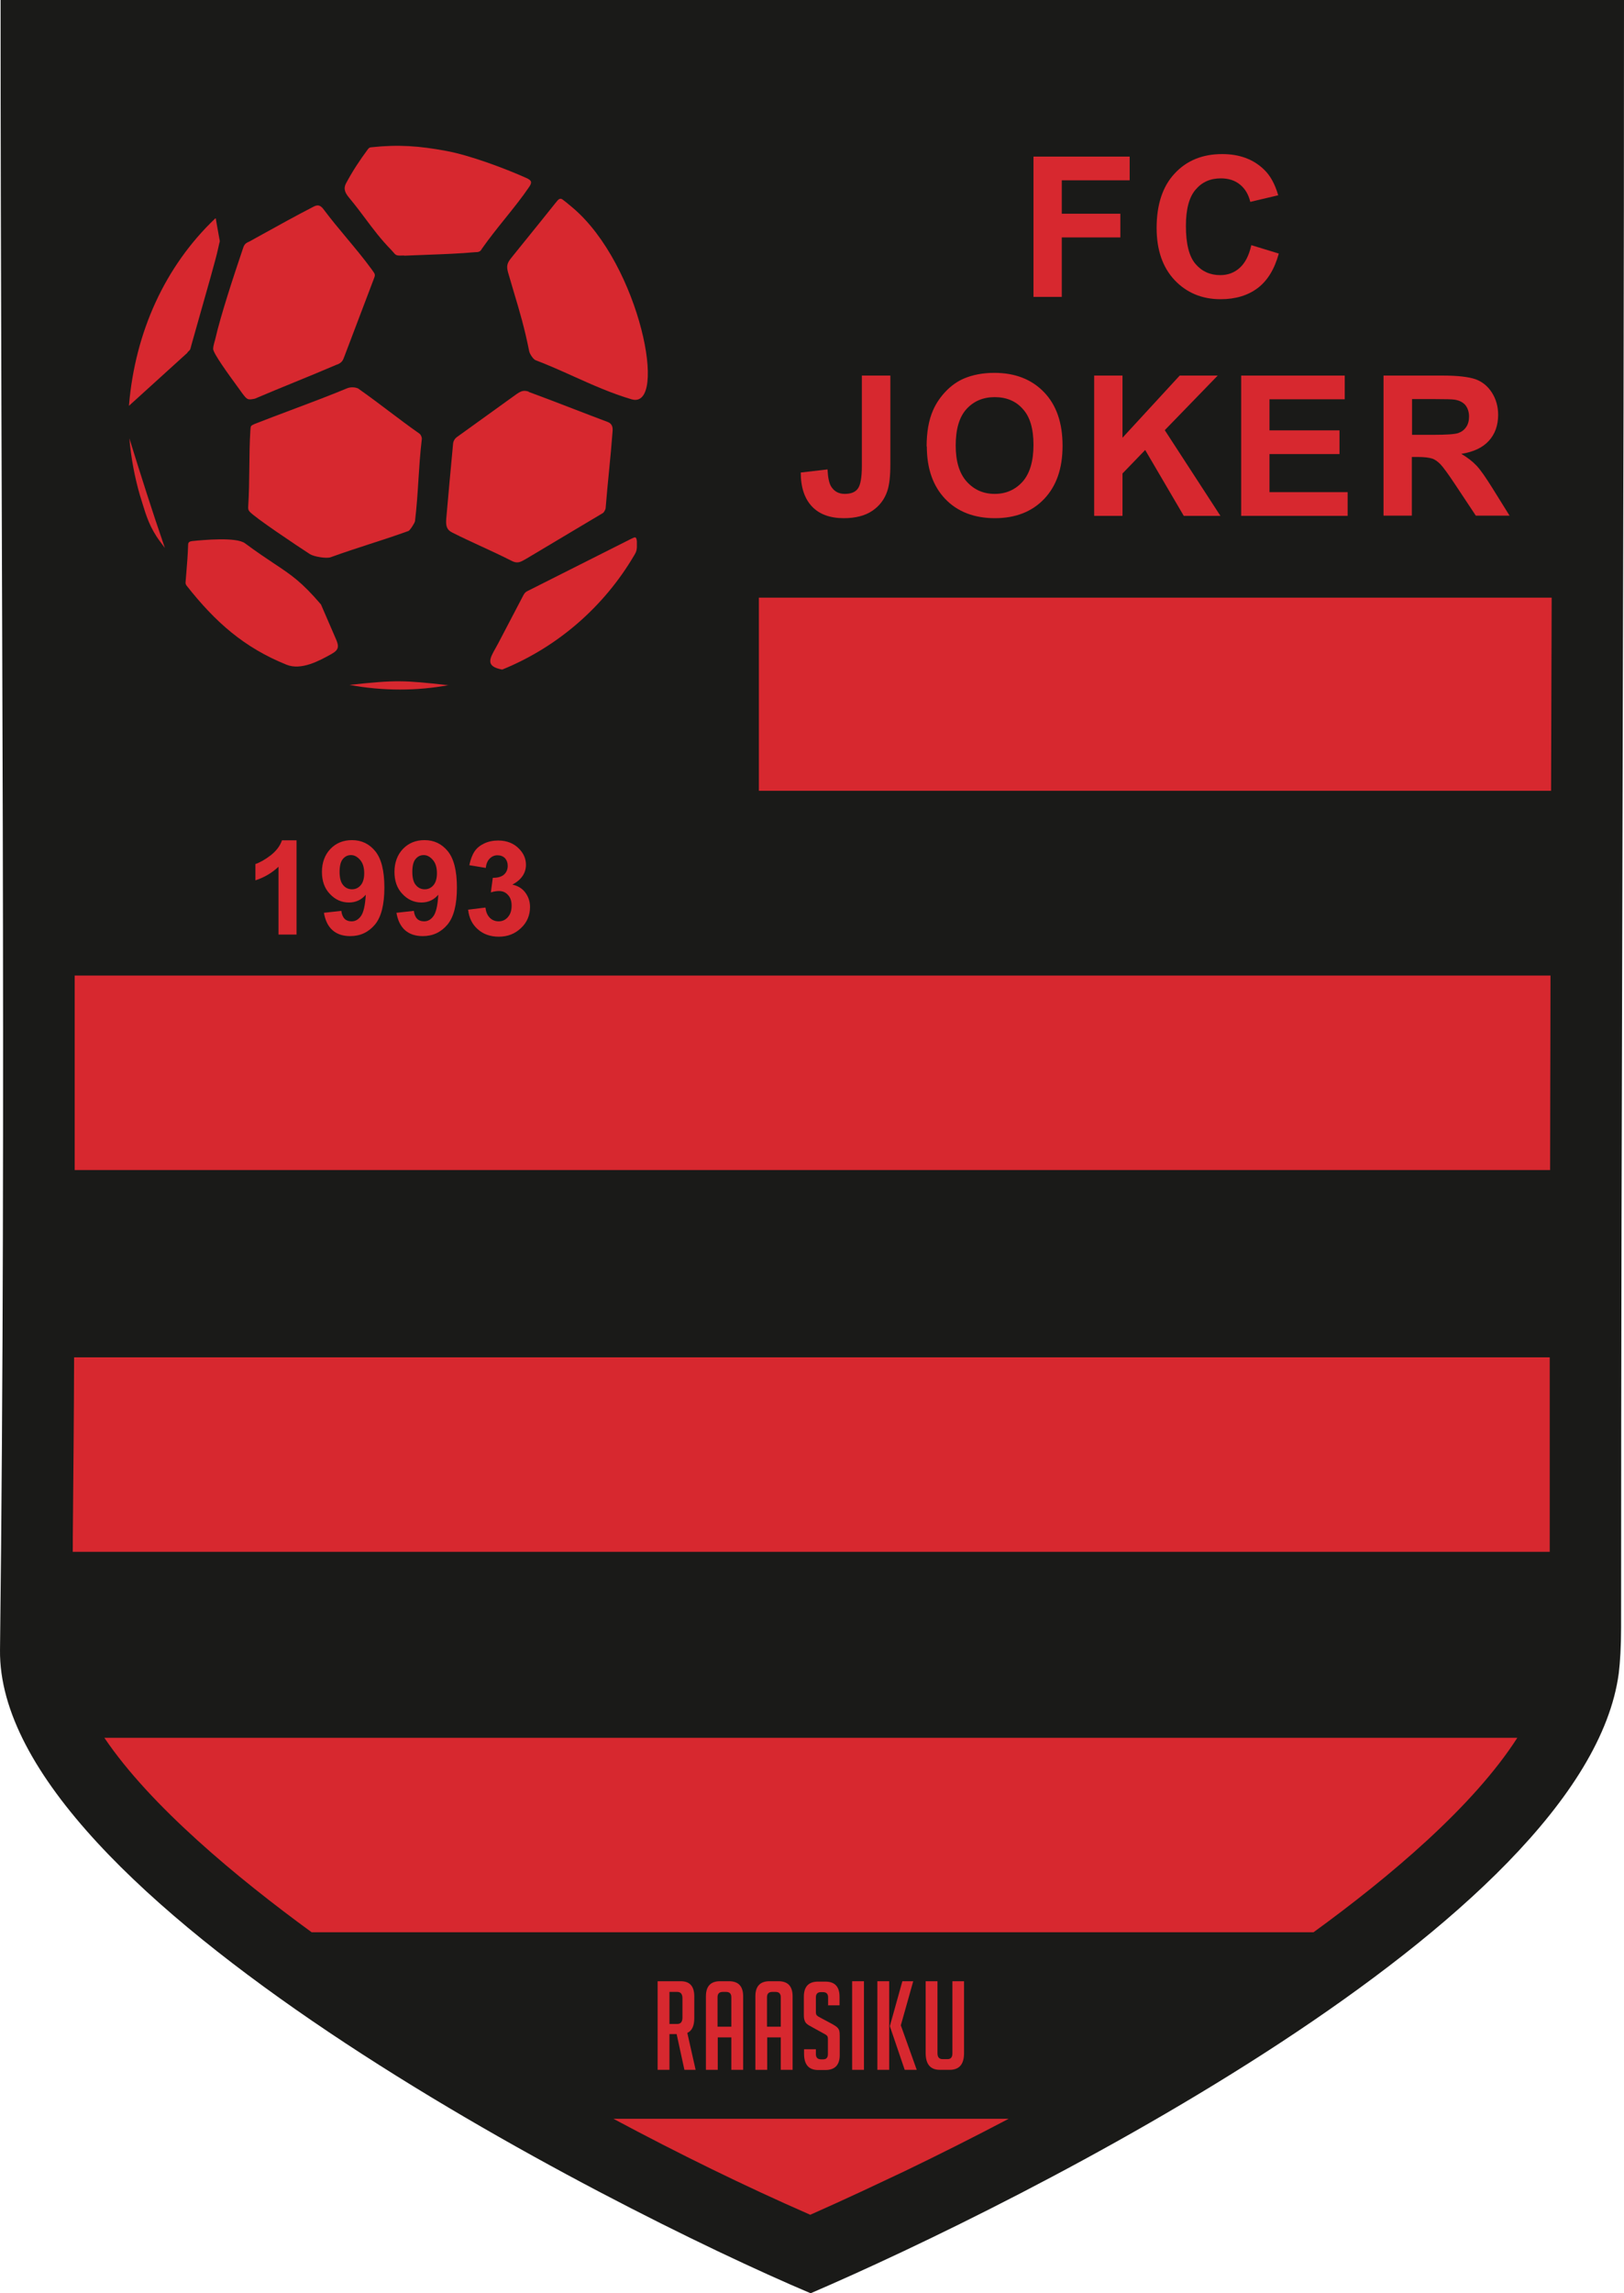 <?xml version="1.0" encoding="UTF-8"?> <svg xmlns="http://www.w3.org/2000/svg" width="170" height="240" viewBox="0 0 170 240" fill="none"><path fill-rule="evenodd" clip-rule="evenodd" d="M0.062 0H170C170 56.772 169.695 113.585 169.695 170.336C169.695 172.309 169.594 173.935 169.452 175.115C165.98 201.081 106.702 230.606 84.858 240C63.806 231.094 -0.303 198.478 0.001 172.675C0.691 115.252 0.062 57.463 0.062 0Z" fill="#1A1A18"></path><path d="M48.987 95.203L50.814 94.979C50.875 95.447 51.017 95.793 51.281 96.057C51.525 96.301 51.849 96.423 52.194 96.423C52.58 96.423 52.905 96.281 53.169 95.975C53.433 95.671 53.555 95.284 53.555 94.776C53.555 94.308 53.433 93.922 53.169 93.657C52.925 93.373 52.6 93.251 52.235 93.251C51.992 93.251 51.707 93.291 51.383 93.393L51.586 91.868C52.093 91.868 52.479 91.766 52.743 91.543C53.007 91.319 53.149 90.994 53.149 90.607C53.149 90.282 53.047 90.018 52.864 89.814C52.661 89.611 52.398 89.509 52.073 89.509C51.748 89.509 51.484 89.631 51.261 89.855C51.037 90.079 50.895 90.404 50.855 90.831L49.129 90.546C49.251 89.957 49.434 89.469 49.677 89.103C49.921 88.737 50.266 88.472 50.692 88.269C51.119 88.066 51.606 87.964 52.154 87.964C53.067 87.964 53.819 88.269 54.367 88.859C54.834 89.347 55.057 89.896 55.057 90.506C55.057 91.36 54.59 92.071 53.636 92.58C54.204 92.702 54.651 92.966 54.976 93.393C55.3 93.82 55.483 94.329 55.483 94.918C55.483 95.772 55.179 96.525 54.549 97.114C53.92 97.724 53.149 98.029 52.215 98.029C51.322 98.029 50.591 97.765 50.022 97.257C49.434 96.748 49.109 96.077 49.007 95.243M45.739 91.4C45.739 90.79 45.597 90.323 45.312 89.997C45.028 89.672 44.724 89.489 44.358 89.489C43.993 89.489 43.729 89.631 43.506 89.896C43.282 90.16 43.161 90.607 43.161 91.238C43.161 91.868 43.282 92.336 43.526 92.62C43.77 92.925 44.094 93.068 44.46 93.068C44.825 93.068 45.13 92.925 45.373 92.641C45.617 92.356 45.739 91.929 45.739 91.38V91.4ZM41.496 95.528L43.323 95.325C43.364 95.691 43.486 95.975 43.668 96.159C43.851 96.341 44.094 96.423 44.399 96.423C44.785 96.423 45.109 96.24 45.373 95.874C45.637 95.508 45.82 94.776 45.881 93.637C45.414 94.186 44.825 94.451 44.115 94.451C43.343 94.451 42.673 94.145 42.125 93.556C41.557 92.966 41.293 92.193 41.293 91.238C41.293 90.282 41.597 89.448 42.186 88.838C42.775 88.228 43.526 87.923 44.44 87.923C45.434 87.923 46.246 88.31 46.876 89.082C47.505 89.855 47.83 91.116 47.83 92.885C47.83 94.654 47.505 95.975 46.835 96.769C46.165 97.562 45.312 97.968 44.257 97.968C43.486 97.968 42.876 97.765 42.41 97.358C41.943 96.952 41.638 96.341 41.496 95.508V95.528ZM38.126 91.4C38.126 90.79 37.984 90.323 37.7 89.997C37.416 89.672 37.111 89.489 36.746 89.489C36.38 89.489 36.116 89.631 35.893 89.896C35.67 90.16 35.548 90.607 35.548 91.238C35.548 91.868 35.67 92.336 35.913 92.62C36.157 92.925 36.482 93.068 36.847 93.068C37.212 93.068 37.517 92.925 37.761 92.641C38.004 92.356 38.126 91.929 38.126 91.38V91.4ZM33.904 95.528L35.731 95.325C35.771 95.691 35.893 95.975 36.076 96.159C36.258 96.341 36.502 96.423 36.806 96.423C37.192 96.423 37.517 96.24 37.781 95.874C38.045 95.508 38.228 94.776 38.288 93.637C37.822 94.186 37.233 94.451 36.522 94.451C35.751 94.451 35.081 94.145 34.533 93.556C33.964 92.966 33.7 92.193 33.7 91.238C33.7 90.282 34.005 89.448 34.594 88.838C35.182 88.228 35.934 87.923 36.847 87.923C37.842 87.923 38.654 88.31 39.283 89.082C39.913 89.855 40.237 91.116 40.237 92.885C40.237 94.654 39.913 95.975 39.243 96.769C38.573 97.562 37.72 97.968 36.664 97.968C35.893 97.968 35.284 97.765 34.817 97.358C34.35 96.952 34.046 96.341 33.904 95.508V95.528ZM31.021 97.806H29.153V90.709C28.463 91.36 27.671 91.827 26.737 92.132V90.424C27.224 90.262 27.752 89.957 28.341 89.509C28.91 89.062 29.316 88.533 29.518 87.944H31.041V97.806H31.021Z" fill="#D7282F"></path><path d="M44.619 26.668C43.874 26.696 43.105 26.724 42.308 26.759V26.739C41.491 26.772 41.463 26.739 41.196 26.427C41.132 26.352 41.054 26.26 40.947 26.149C39.857 25.032 39.084 23.998 38.273 22.914C37.756 22.222 37.224 21.509 36.583 20.741C36.197 20.273 35.893 19.826 36.218 19.195C36.928 17.873 37.598 16.857 38.512 15.616C38.613 15.494 38.694 15.413 38.877 15.413C41.679 15.108 43.911 15.271 46.733 15.799C49.169 16.247 52.823 17.609 55.097 18.626C55.625 18.87 55.747 19.053 55.381 19.581C54.648 20.662 53.779 21.743 52.893 22.846C52.062 23.88 51.215 24.935 50.448 26.027C50.286 26.353 50.083 26.393 49.718 26.393C48.144 26.538 46.456 26.6 44.619 26.668Z" fill="#D7282F"></path><path d="M60.003 39.373L60.009 39.376C61.992 40.267 63.98 41.16 66.101 41.786C69.978 42.945 67.014 27.715 59.949 21.737L59.78 21.596C59.558 21.409 59.177 21.091 58.894 20.883C58.609 20.669 58.418 20.907 58.225 21.148L58.143 21.249C57.185 22.452 56.187 23.687 55.203 24.904L54.105 26.262L53.493 27.024C53.067 27.552 53.006 27.878 53.188 28.528C53.405 29.288 53.611 29.978 53.809 30.639L53.823 30.684L53.829 30.704C54.402 32.62 54.907 34.309 55.401 36.784C55.463 37.048 55.808 37.597 56.071 37.699C57.405 38.206 58.703 38.789 60.003 39.373Z" fill="#D7282F"></path><path d="M40.734 43.047C39.704 42.269 38.674 41.491 37.558 40.708H37.577C37.273 40.505 36.705 40.485 36.359 40.627C34.432 41.426 32.423 42.181 30.448 42.922L30.428 42.93C29.145 43.412 27.876 43.889 26.655 44.368C26.248 44.554 26.246 44.57 26.219 44.928L26.209 45.039C26.128 46.277 26.113 47.636 26.099 48.993C26.083 50.356 26.067 51.716 25.985 52.949C25.966 53.193 25.966 53.356 26.128 53.539C26.615 54.129 31.122 57.138 32.441 57.992C32.848 58.256 34.188 58.48 34.613 58.317C36.188 57.75 37.456 57.34 38.73 56.927C39.969 56.526 41.214 56.123 42.754 55.572C42.917 55.511 43.424 54.718 43.444 54.535C43.627 52.977 43.714 51.612 43.801 50.245V50.214C43.887 48.862 43.974 47.505 44.155 45.955C44.176 45.771 44.054 45.487 43.911 45.385C42.795 44.602 41.765 43.825 40.734 43.047Z" fill="#D7282F"></path><path d="M60.072 42.809C58.495 42.202 56.918 41.594 55.341 41.013L55.361 40.993C54.833 40.81 54.569 40.912 54.082 41.237C53.049 41.978 52.016 42.724 50.982 43.47L50.977 43.474C50.168 44.057 49.359 44.641 48.551 45.221L47.87 45.71C47.606 45.893 47.443 46.158 47.424 46.483C47.159 49.309 46.956 51.526 46.713 54.291C46.672 54.942 46.692 55.41 47.342 55.735C48.445 56.288 49.405 56.73 50.363 57.172C51.38 57.64 52.394 58.107 53.574 58.704C54.166 59.009 54.505 58.813 55.015 58.518L55.117 58.46C56.809 57.448 58.31 56.553 59.858 55.631L63.096 53.702C63.218 53.641 63.4 53.315 63.4 53.153C63.515 51.728 63.639 50.465 63.759 49.239C63.894 47.858 64.023 46.525 64.131 45.06C64.151 44.673 64.05 44.328 63.623 44.165C62.44 43.721 61.256 43.265 60.072 42.809Z" fill="#D7282F"></path><path d="M35.284 38.146C33.789 38.789 32.31 39.395 30.829 40.001C29.453 40.564 28.074 41.128 26.677 41.725C25.946 41.867 25.885 41.867 25.357 41.156C25.253 41.008 25.089 40.783 24.89 40.51C23.963 39.241 22.278 36.934 22.312 36.499C22.322 36.306 22.367 36.101 22.416 35.915L22.48 35.687L22.512 35.572L22.535 35.483C23.104 32.981 24.505 28.752 25.357 26.231L25.396 26.111C25.547 25.653 25.602 25.482 26.108 25.275L27.472 24.521C29.355 23.478 30.866 22.64 32.848 21.615C33.397 21.33 33.66 21.615 33.944 22.001C34.654 22.951 35.446 23.9 36.24 24.851L36.264 24.879L36.287 24.908C37.178 25.976 38.07 27.046 38.857 28.122L39.001 28.323C39.294 28.728 39.312 28.753 39.08 29.321C38.603 30.562 38.101 31.894 37.598 33.225C37.096 34.557 36.594 35.889 36.116 37.13L36.074 37.241C35.886 37.746 35.813 37.939 35.264 38.167L35.284 38.146Z" fill="#D7282F"></path><path d="M13.582 42.396L19.632 36.906V36.865L19.649 36.849C19.807 36.7 19.87 36.64 19.907 36.567C19.946 36.49 19.956 36.399 20.018 36.174C20.171 35.619 20.455 34.62 20.786 33.456C21.598 30.608 22.689 26.775 22.818 26.068C22.859 25.865 22.92 25.641 22.961 25.438L23.002 25.295V25.173L22.961 24.97C22.951 24.899 22.936 24.823 22.92 24.746C22.905 24.67 22.891 24.594 22.88 24.523C22.839 24.279 22.793 24.029 22.747 23.78C22.702 23.531 22.656 23.282 22.616 23.038C22.596 22.896 22.616 22.794 22.494 22.896C17.276 27.878 14.15 34.73 13.501 42.416L13.499 42.442C13.499 42.447 13.502 42.453 13.502 42.453C13.505 42.458 13.51 42.458 13.517 42.455C13.541 42.445 13.582 42.396 13.582 42.396Z" fill="#D7282F"></path><path d="M14.658 51.871C14.737 52.12 14.812 52.362 14.884 52.599V52.602C15.315 54.011 15.692 55.247 16.77 56.691C16.933 56.914 17.095 57.118 17.257 57.341C15.917 53.458 14.76 49.797 13.542 45.873C13.704 47.866 14.11 50.001 14.658 51.871Z" fill="#D7282F"></path><path d="M19.53 61.286C22.556 65.129 25.56 67.773 29.985 69.562C31.528 70.192 33.437 69.155 34.735 68.423C35.527 67.976 35.487 67.59 35.121 66.776L33.599 63.259C31.567 60.889 30.519 60.192 28.732 59.005L28.73 59.003C27.91 58.459 26.936 57.812 25.641 56.853C24.727 56.182 21.276 56.508 20.078 56.63C19.814 56.67 19.692 56.772 19.692 57.016C19.662 58.028 19.586 58.959 19.507 59.923C19.48 60.237 19.454 60.554 19.429 60.88C19.408 61.042 19.429 61.144 19.53 61.286Z" fill="#D7282F"></path><path d="M46.997 71.697L46.928 71.71C42.22 71.188 41.491 71.151 36.583 71.677C38.309 72.002 40.115 72.165 41.882 72.165C43.623 72.165 45.286 72.007 46.928 71.71L46.997 71.717V71.697Z" fill="#D7282F"></path><path d="M51.889 67.806C51.245 68.947 50.804 69.73 52.54 70.07C52.601 70.07 52.621 70.05 52.682 70.03C58.427 67.671 63.238 63.462 66.365 58.155L66.401 58.094C66.575 57.798 66.632 57.702 66.669 57.301V56.65C66.613 56.127 66.489 56.187 66.107 56.374L65.999 56.426L55.22 61.855C54.996 61.957 54.915 62.079 54.793 62.282L52.154 67.325C52.065 67.492 51.976 67.652 51.889 67.806Z" fill="#D7282F"></path><path d="M133.864 26.536L131.002 25.661L130.982 25.682C130.738 26.759 130.332 27.532 129.764 28.04C129.195 28.549 128.525 28.793 127.733 28.793C126.678 28.793 125.806 28.406 125.136 27.613C124.466 26.82 124.141 25.499 124.141 23.648C124.141 21.879 124.485 20.619 125.155 19.846C125.825 19.053 126.698 18.666 127.795 18.666C128.587 18.666 129.257 18.87 129.805 19.317C130.353 19.764 130.698 20.375 130.881 21.127L133.804 20.436C133.459 19.256 132.972 18.361 132.302 17.731C131.185 16.653 129.724 16.125 127.937 16.125C125.887 16.125 124.222 16.796 122.963 18.158C121.704 19.5 121.075 21.412 121.075 23.852C121.075 26.17 121.704 27.979 122.963 29.321C124.222 30.643 125.825 31.314 127.774 31.314C129.358 31.314 130.657 30.907 131.672 30.135C132.688 29.362 133.418 28.162 133.864 26.536Z" fill="#D7282F"></path><path d="M108.184 31.07V16.389H118.253V18.87H111.147V22.367H117.278V24.848H111.147V31.07H108.184Z" fill="#D7282F"></path><path d="M90.238 39.305H93.202V48.598C93.202 49.818 93.101 50.753 92.877 51.404C92.593 52.258 92.065 52.949 91.314 53.458C90.564 53.966 89.568 54.23 88.33 54.23C86.889 54.23 85.772 53.824 85.001 53.01C84.23 52.197 83.823 51.017 83.823 49.452L86.625 49.127C86.665 49.96 86.787 50.55 86.99 50.895C87.315 51.424 87.782 51.688 88.432 51.688C89.081 51.688 89.548 51.505 89.811 51.119C90.076 50.753 90.218 49.96 90.218 48.781V39.285L90.238 39.305Z" fill="#D7282F"></path><path fill-rule="evenodd" clip-rule="evenodd" d="M96.998 46.727C96.998 45.222 97.222 43.962 97.668 42.945C97.993 42.193 98.46 41.522 99.028 40.932C99.597 40.342 100.246 39.895 100.916 39.61C101.83 39.224 102.886 39.021 104.083 39.021C106.255 39.021 107.98 39.692 109.28 41.034C110.579 42.376 111.229 44.246 111.229 46.646C111.229 49.045 110.579 50.875 109.301 52.217C108.021 53.559 106.296 54.23 104.144 54.23C101.992 54.23 100.226 53.559 98.947 52.217C97.668 50.875 97.019 49.045 97.019 46.707L96.998 46.727ZM100.043 46.625C100.043 48.293 100.429 49.553 101.2 50.407C101.972 51.261 102.946 51.688 104.124 51.688C105.301 51.688 106.275 51.261 107.047 50.407C107.798 49.553 108.184 48.273 108.184 46.564C108.184 44.856 107.818 43.616 107.067 42.803C106.336 41.969 105.342 41.562 104.124 41.562C102.905 41.562 101.911 41.989 101.16 42.823C100.408 43.657 100.043 44.938 100.043 46.625Z" fill="#D7282F"></path><path d="M114.538 53.986V39.305H117.502V45.812L123.491 39.305H127.47L121.928 45.019L127.754 53.986H123.917L119.877 47.093L117.502 49.553V53.986H114.538Z" fill="#D7282F"></path><path d="M129.926 53.986V39.305H140.767V41.786H132.89V45.039H140.219V47.52H132.89V51.505H141.071V53.986H129.926Z" fill="#D7282F"></path><path fill-rule="evenodd" clip-rule="evenodd" d="M144.827 53.966V39.305H151.06C152.623 39.305 153.76 39.448 154.47 39.692C155.181 39.956 155.749 40.424 156.176 41.095C156.602 41.766 156.825 42.538 156.825 43.413C156.825 44.511 156.5 45.426 155.851 46.137C155.201 46.849 154.247 47.296 152.968 47.5C153.597 47.866 154.125 48.272 154.551 48.72C154.978 49.167 155.525 49.96 156.236 51.099L158.022 53.966H154.49L152.358 50.753C151.607 49.614 151.08 48.903 150.796 48.598C150.512 48.313 150.228 48.089 149.902 47.988C149.577 47.886 149.09 47.825 148.4 47.825H147.791V53.966H144.827ZM147.812 45.507H149.983C151.404 45.507 152.277 45.446 152.643 45.324C152.988 45.202 153.272 44.999 153.476 44.694C153.679 44.409 153.78 44.023 153.78 43.596C153.78 43.108 153.638 42.701 153.395 42.396C153.13 42.091 152.765 41.908 152.277 41.827C152.034 41.786 151.323 41.766 150.126 41.766H147.812V45.507Z" fill="#D7282F"></path><path d="M79.439 62.547H162.428L162.367 82.759H79.439V62.547Z" fill="#D7282F"></path><path d="M7.816 102.096H162.306C162.306 105.209 162.297 108.318 162.288 111.427L162.282 113.12C162.273 116.228 162.265 119.337 162.265 122.45H7.816V102.096Z" fill="#D7282F"></path><path d="M10.923 181.866H158.834C154.206 189.084 145.415 196.465 137.498 202.22H32.624C24.849 196.547 15.754 189.023 10.923 181.866Z" fill="#D7282F"></path><path d="M7.757 142.052H162.226V162.406H7.614L7.62 161.849V160.89C7.679 154.606 7.737 148.338 7.757 142.052Z" fill="#D7282F"></path><path d="M64.213 221.74H105.586C101.993 223.631 98.358 225.461 94.725 227.21L90.319 229.284C88.492 230.138 86.645 230.972 84.818 231.785C77.977 228.796 71.014 225.38 64.213 221.74Z" fill="#D7282F"></path><path d="M100.916 214.867V207.344H99.698V214.888C99.698 215.294 99.535 215.498 99.19 215.498H98.683C98.317 215.498 98.135 215.294 98.135 214.888V207.344H96.897V214.847C96.897 216.026 97.384 216.616 98.379 216.616H99.414C100.408 216.616 100.916 216.047 100.916 214.867Z" fill="#D7282F"></path><path d="M94.704 216.616H95.963L94.298 211.96L95.598 207.344H94.46L93.161 212V212.082L94.704 216.616Z" fill="#D7282F"></path><path d="M91.842 216.616H93.08V207.344H91.842V216.616Z" fill="#D7282F"></path><path d="M89.202 207.344V216.616H90.44V207.344H89.202Z" fill="#D7282F"></path><path d="M86.686 209.032V209.845L86.644 209.865H87.883V208.971C87.883 207.913 87.395 207.385 86.401 207.385H85.63C84.635 207.385 84.147 207.913 84.147 208.971V210.862C84.147 211.106 84.168 211.309 84.228 211.451C84.269 211.594 84.351 211.716 84.473 211.817C84.595 211.919 84.777 212.021 85.041 212.163L86.219 212.814C86.381 212.895 86.503 212.976 86.564 213.037C86.624 213.098 86.665 213.2 86.665 213.383V214.969C86.665 215.335 86.503 215.518 86.178 215.518H85.954C85.589 215.518 85.406 215.335 85.406 214.969V214.461H84.168V214.928C84.168 216.067 84.655 216.636 85.649 216.636H86.401C87.395 216.636 87.903 216.108 87.903 215.071V213.098C87.903 212.964 87.899 212.847 87.891 212.748C87.879 212.606 87.857 212.499 87.822 212.427C87.761 212.305 87.68 212.204 87.578 212.122C87.539 212.091 87.487 212.053 87.424 212.011C87.323 211.944 87.192 211.864 87.03 211.777L85.853 211.146C85.69 211.065 85.568 210.984 85.508 210.923C85.447 210.862 85.406 210.74 85.406 210.577V209.032C85.406 208.666 85.589 208.483 85.935 208.483H86.137C86.503 208.483 86.686 208.666 86.686 209.032Z" fill="#D7282F"></path><path fill-rule="evenodd" clip-rule="evenodd" d="M79.072 216.616H80.311V213.22H81.731V216.616H82.97V208.93C82.97 207.873 82.483 207.344 81.488 207.344H80.555C79.56 207.344 79.072 207.873 79.072 208.93V216.616ZM81.731 209.011V212.102H80.29V209.011C80.29 208.645 80.474 208.462 80.839 208.462H81.184C81.549 208.462 81.731 208.645 81.731 209.011Z" fill="#D7282F"></path><path fill-rule="evenodd" clip-rule="evenodd" d="M73.895 216.616H75.134V213.22H76.555V216.616H77.794V208.93C77.794 207.873 77.307 207.344 76.311 207.344H75.378C74.383 207.344 73.895 207.873 73.895 208.93V216.616ZM76.555 209.011V212.102H75.113V209.011C75.113 208.645 75.297 208.462 75.662 208.462H76.007C76.372 208.462 76.555 208.645 76.555 209.011Z" fill="#D7282F"></path><path fill-rule="evenodd" clip-rule="evenodd" d="M71.257 207.344H68.841V216.616H70.079V212.875H70.83L71.643 216.616H72.819L71.947 212.753C72.434 212.529 72.678 212.021 72.678 211.207V208.93C72.678 207.873 72.211 207.344 71.257 207.344ZM70.892 211.817H70.079V208.462H70.892C71.257 208.462 71.439 208.686 71.439 209.133V211.146C71.439 211.594 71.257 211.817 70.892 211.817Z" fill="#D7282F"></path></svg> 